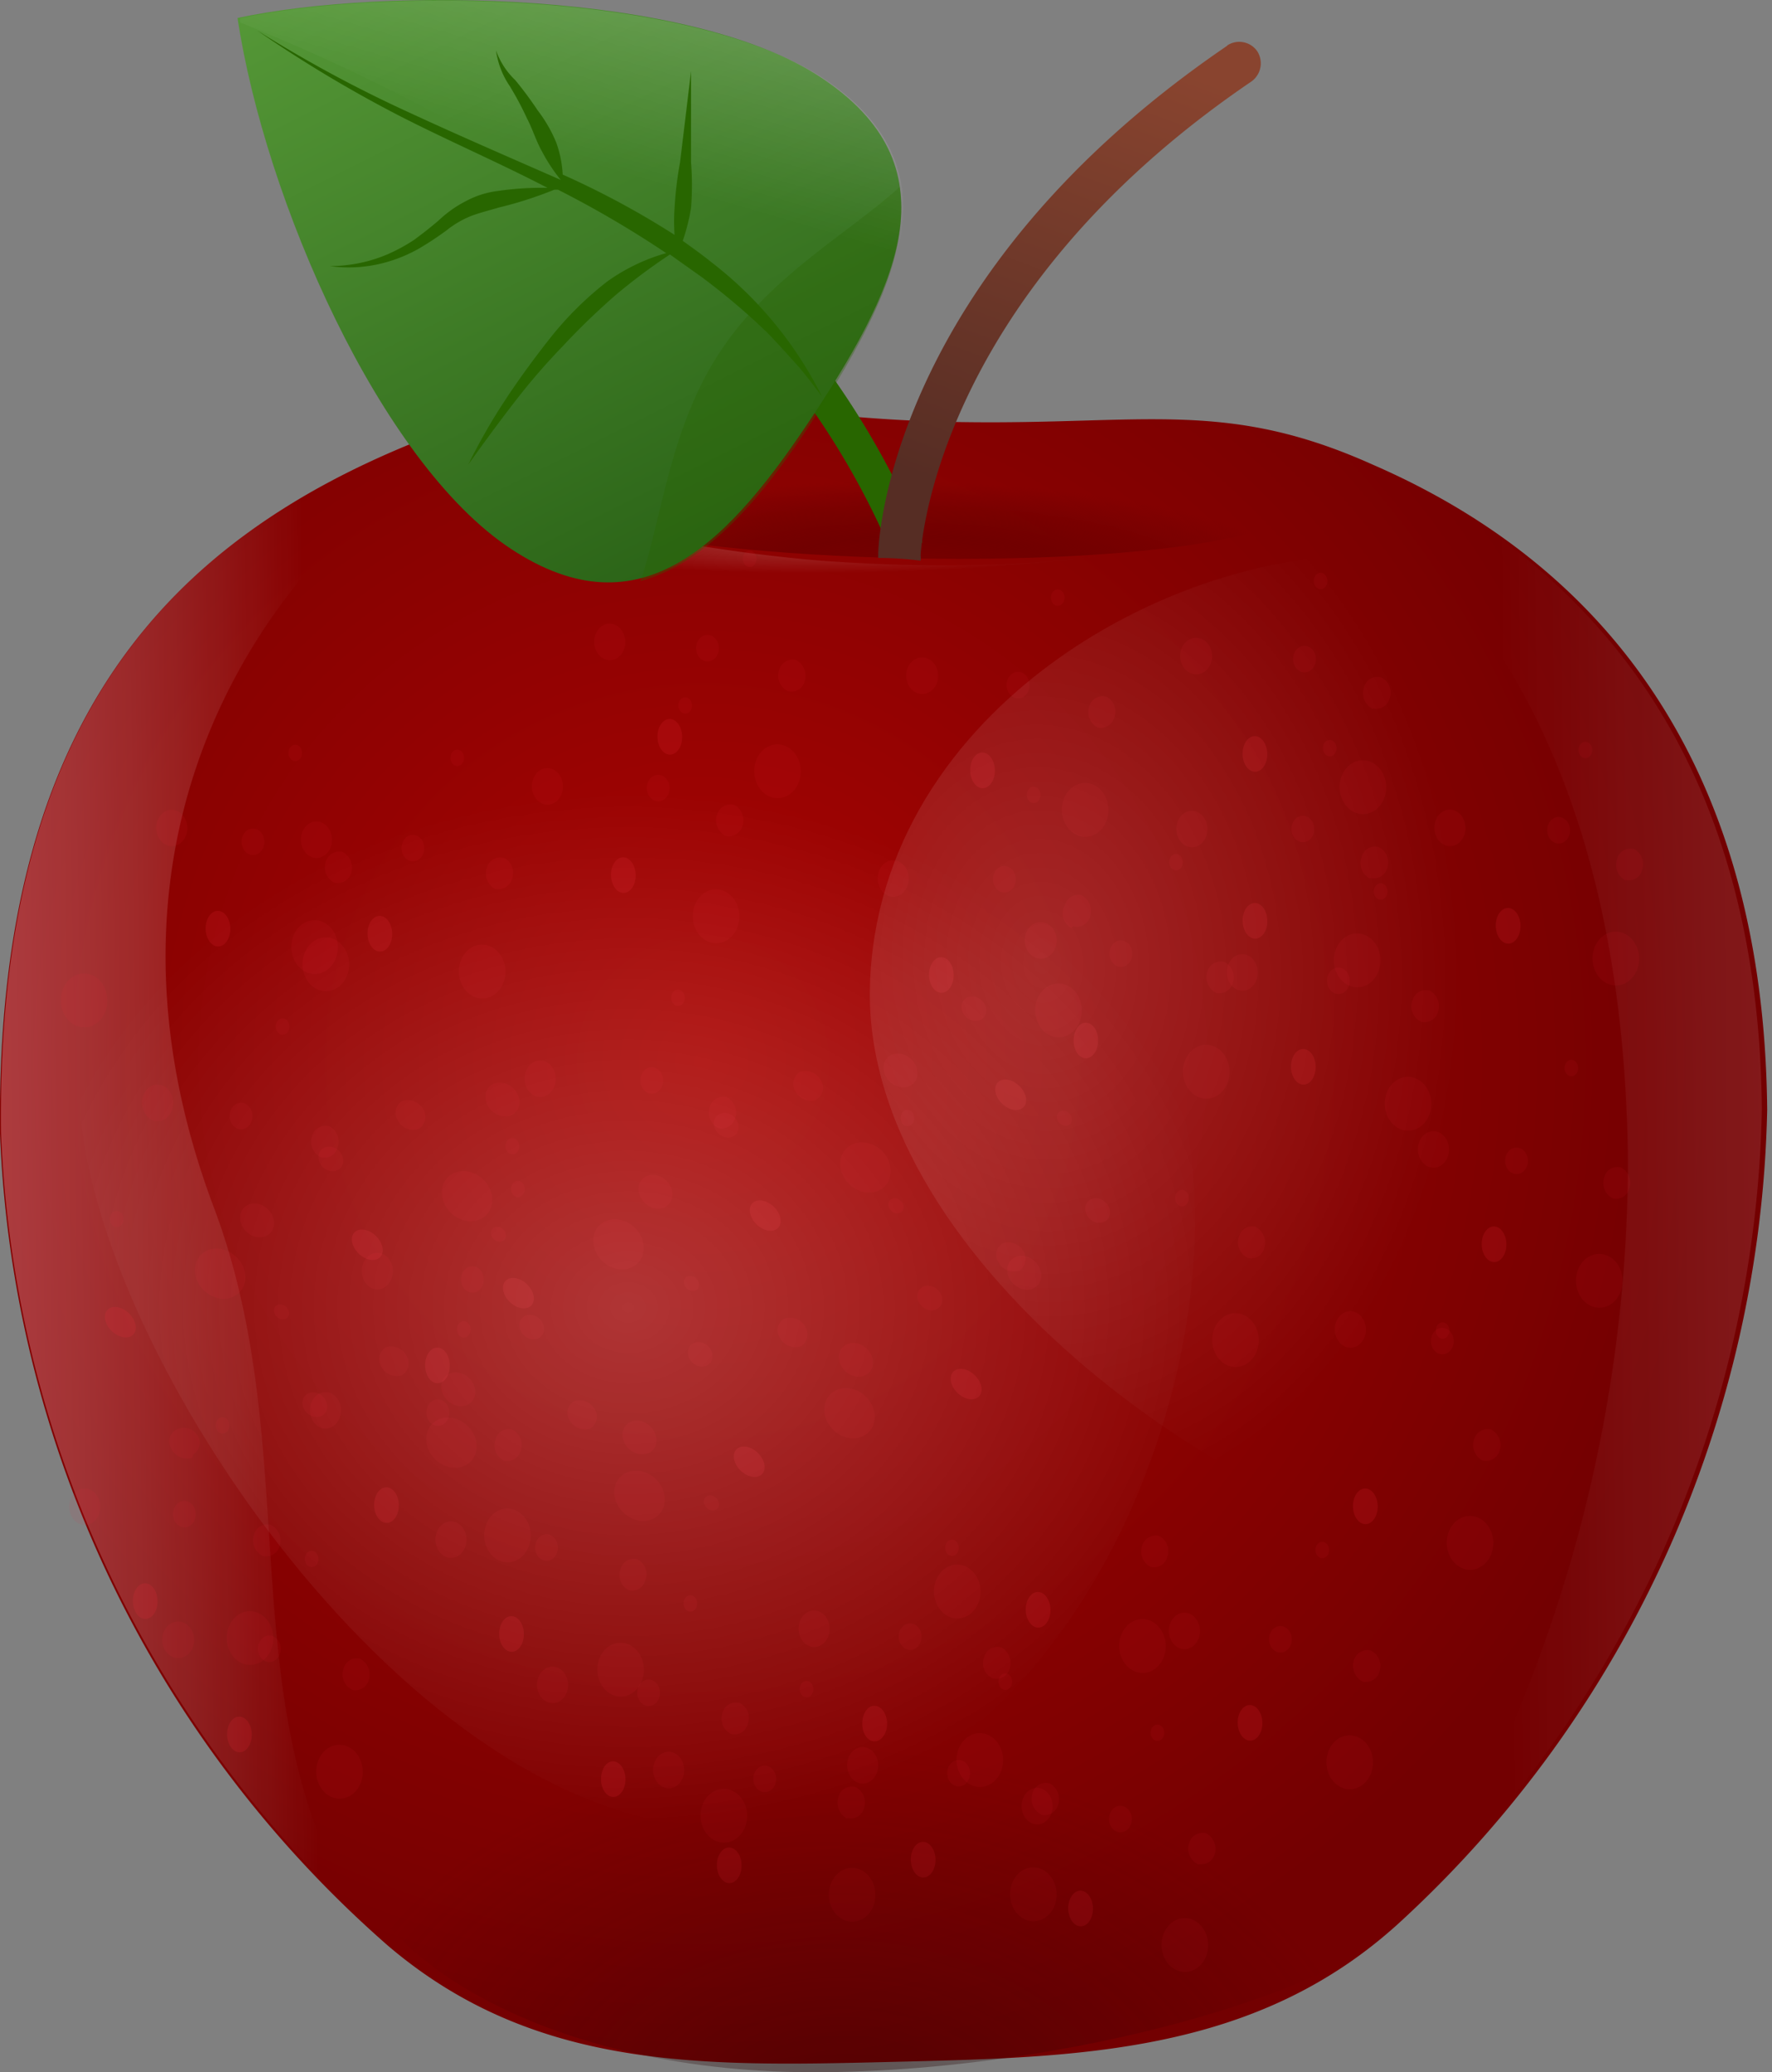 <svg xmlns="http://www.w3.org/2000/svg" xmlns:xlink="http://www.w3.org/1999/xlink" width="427.62" height="500" viewBox="0 0 427.62 500">
  <rect x="0" y="0" width="427.62" height="500" fill="#808080" stroke="none"/>
  <defs>
    <style>
      .cls-1 {
        fill: url(#Безымянный_градиент);
      }

      .cls-2 {
        opacity: 0.9;
      }

      .cls-3 {
        opacity: 0.6;
        fill: url(#Безымянный_градиент_3);
      }

      .cls-11, .cls-12, .cls-14, .cls-15, .cls-16, .cls-17, .cls-18, .cls-3, .cls-4, .cls-5, .cls-6, .cls-8 {
        isolation: isolate;
      }

      .cls-4 {
        opacity: 0.5;
        fill: url(#Безымянный_градиент_3-2);
      }

      .cls-12, .cls-5 {
        opacity: 0.41;
      }

      .cls-5 {
        fill: url(#Безымянный_градиент_4);
      }

      .cls-16, .cls-6 {
        opacity: 0.43;
      }

      .cls-6 {
        fill: url(#Безымянный_градиент_11);
      }

      .cls-7 {
        fill: url(#Безымянный_градиент_6);
      }

      .cls-8 {
        opacity: 0.25;
        fill: url(#Безымянный_градиент_13);
      }

      .cls-11, .cls-9 {
        fill: #286600;
      }

      .cls-10 {
        fill: url(#Безымянный_градиент_8);
      }

      .cls-11 {
        opacity: 0.33;
      }

      .cls-12 {
        fill: url(#Безымянный_градиент_9);
      }

      .cls-13 {
        fill: url(#Безымянный_градиент_10);
      }

      .cls-14, .cls-15 {
        fill: #f72841;
      }

      .cls-14 {
        opacity: 0.07;
      }

      .cls-15, .cls-18 {
        opacity: 0.15;
      }

      .cls-16 {
        fill: url(#Безымянный_градиент_11-2);
      }

      .cls-17 {
        opacity: 0.2;
        fill: url(#Безымянный_градиент_13-2);
      }

      .cls-18 {
        fill: url(#Безымянный_градиент_13-3);
      }
    </style>
    <radialGradient id="Безымянный_градиент" data-name="Безымянный градиент" cx="318.06" cy="95" r="258.73" gradientTransform="matrix(0.99, -0.02, -0.02, -0.99, -143.35, 356.57)" gradientUnits="userSpaceOnUse">
      <stop offset="0" stop-color="#aa0402"/>
      <stop offset="0.95" stop-color="#730001"/>
    </radialGradient>
    <linearGradient id="Безымянный_градиент_3" data-name="Безымянный градиент 3" x1="95.8" y1="-1538.43" x2="217.23" y2="-1538.76" gradientTransform="translate(-127.03 1821.43) rotate(-0.57)" gradientUnits="userSpaceOnUse">
      <stop offset="0" stop-color="#ff7e8d"/>
      <stop offset="1" stop-color="#fff" stop-opacity="0"/>
    </linearGradient>
    <linearGradient id="Безымянный_градиент_3-2" x1="754.51" y1="-1537.88" x2="505.37" y2="-1537.88" xlink:href="#Безымянный_градиент_3"/>
    <radialGradient id="Безымянный_градиент_4" data-name="Безымянный градиент 4" cx="675.28" cy="-1845.74" r="110.63" gradientTransform="matrix(1.31, 0.01, 0.01, -0.46, -705.75, -809.64)" xlink:href="#Безымянный_градиент_3"/>
    <radialGradient id="Безымянный_градиент_11" data-name="Безымянный градиент 11" cx="304.26" cy="-1821.24" r="97.19" gradientTransform="matrix(0.99, -0.01, 0.01, 0.99, -120.5, 1796.9)" gradientUnits="userSpaceOnUse">
      <stop offset="0" stop-color="#210403"/>
      <stop offset="1" stop-color="#2e0103" stop-opacity="0"/>
    </radialGradient>
    <radialGradient id="Безымянный_градиент_6" data-name="Безымянный градиент 6" cx="199.61" cy="149.9" r="86.61" gradientTransform="matrix(0, 1.06, 0.25, 0, 165.26, -88.62)" gradientUnits="userSpaceOnUse">
      <stop offset="0" stop-color="#790000"/>
      <stop offset="0.22" stop-color="#730000" stop-opacity="0.97"/>
      <stop offset="0.39" stop-color="#6e0000" stop-opacity="0.89"/>
      <stop offset="0.56" stop-color="#6e0000" stop-opacity="0.74"/>
      <stop offset="0.72" stop-color="#6e0000" stop-opacity="0.54"/>
      <stop offset="0.87" stop-color="#6f0000" stop-opacity="0.27"/>
      <stop offset="1" stop-color="#6f0000" stop-opacity="0"/>
    </radialGradient>
    <radialGradient id="Безымянный_градиент_13" data-name="Безымянный градиент 13" cx="510.97" cy="3114.86" r="72.62" gradientTransform="matrix(1.07, -0.02, 0, -0.12, -338.56, 513.48)" gradientUnits="userSpaceOnUse">
      <stop offset="0" stop-color="#fff"/>
      <stop offset="1" stop-color="#fff" stop-opacity="0"/>
    </radialGradient>
    <linearGradient id="Безымянный_градиент_8" data-name="Безымянный градиент 8" x1="-3822.45" y1="-1242.57" x2="-3930" y2="-1123.12" gradientTransform="matrix(-0.87, 1.31, -0.84, -0.55, -4227.37, 4488.59)" gradientUnits="userSpaceOnUse">
      <stop offset="0" stop-color="#286015"/>
      <stop offset="1" stop-color="#569938"/>
    </linearGradient>
    <linearGradient id="Безымянный_градиент_9" data-name="Безымянный градиент 9" x1="-3887.76" y1="-1167.56" x2="-3959.93" y2="-1153.45" gradientTransform="matrix(-0.87, 1.31, -0.84, -0.55, -4227.37, 4488.59)" gradientUnits="userSpaceOnUse">
      <stop offset="0" stop-color="#fff" stop-opacity="0"/>
      <stop offset="1" stop-color="#fff"/>
    </linearGradient>
    <linearGradient id="Безымянный_градиент_10" data-name="Безымянный градиент 10" x1="435.42" y1="331.84" x2="393.77" y2="226.17" gradientTransform="matrix(1, -0.02, -0.02, -1, -150.4, 355.08)" gradientUnits="userSpaceOnUse">
      <stop offset="0" stop-color="#89442f"/>
      <stop offset="1" stop-color="#562d24"/>
    </linearGradient>
    <radialGradient id="Безымянный_градиент_11-2" cx="254.97" cy="-1036.02" r="97.3" gradientTransform="matrix(-0.08, 0.99, -1.35, -0.11, -1172.62, 152.3)" xlink:href="#Безымянный_градиент_11"/>
    <radialGradient id="Безымянный_градиент_13-2" cx="597.55" cy="-120.26" r="119.01" gradientTransform="matrix(1.22, -0.11, -0.13, -1.04, -593.07, 256.16)" xlink:href="#Безымянный_градиент_13"/>
    <radialGradient id="Безымянный_градиент_13-3" cx="2600.29" cy="-2769.29" r="97.3" gradientTransform="matrix(0.04, -1.35, 1.04, 0.09, 3027.55, 3992.17)" xlink:href="#Безымянный_градиент_13"/>
  </defs>
  <title>A-AppleРесурс 3</title>
  <g id="Слой_2" data-name="Слой 2">
    <g id="Слой_1-2" data-name="Слой 1">
      <g id="Слой_2-2" data-name="Слой 2-2">
        <g id="Слой_1-2-2" data-name="Слой 1-2-2">
          <g>
            <path class="cls-1" d="M426.46,267.8A273.74,273.74,0,0,1,338.3,463.39c-34.93,32.39-78.12,33.05-123.52,34.16s-85.95,2-121.21-28.1A274.49,274.49,0,0,1,0,273.53c-1.1-100,41.32-143.25,100.94-167.16,51.45-20.93,69.53-5.4,131.12-4.52,44.08.66,63.8-5.62,99.17,10.25C387.78,136.67,425.69,185.38,426.46,267.8Z"/>
            <g class="cls-2">
              <path class="cls-3" d="M51.7,291.6c-35.48-93.88,16.09-163,66.11-189.2,3.64-1.87,7.06-3.52,10.25-4.84A154.24,154.24,0,0,0,101.18,106C41.56,130.39-.86,173,.24,273.2A274.4,274.4,0,0,0,86.85,462.62C54.9,412.15,73.85,350.66,51.7,291.6Z"/>
              <path class="cls-4" d="M330.15,111.77a117.29,117.29,0,0,0-35.37-10,94.53,94.53,0,0,1,16.86,7.83c47.71,27.32,80.22,81,81.21,170.24a348.18,348.18,0,0,1-48,176.3,274.08,274.08,0,0,0,80.32-188.53C424.36,185.38,386.35,136.67,330.15,111.77Z"/>
            </g>
            <path class="cls-5" d="M215.66,103.18c80.33,0,145.23,23.14,145.12,51.34s-65.34,51.13-145.56,51S69.66,182.4,69.66,154.19,135.78,103.07,215.66,103.18Z"/>
            <path class="cls-6" d="M205,102.51C160.9,99.1,141.39,90,97,108.13a209.72,209.72,0,0,0-30.3,15.1C93.79,148.35,128,170.28,154.18,173c37.68,3.85,46.17-25.9,50-63.14C204.53,107.36,204.75,104.94,205,102.51Z"/>
            <ellipse class="cls-7" cx="219.9" cy="120.75" rx="13.99" ry="91.24" transform="translate(94.76 338.18) rotate(-88.85)"/>
            <path class="cls-8" d="M148,127.75a3,3,0,0,0-3.64,1.87,2.65,2.65,0,0,0,1.54,3.2c22.7,10.24,51.9,24.9,82.43,24.35S285,141.3,307.23,130.28a3.63,3.63,0,0,0,1.87-4.74h0a3.71,3.71,0,0,0-1.32-1.32h0a4.29,4.29,0,0,0-4.3,0c-19.39,9.92-59.94,14.55-106.33,11A389.93,389.93,0,0,1,148,127.75Z"/>
            <path class="cls-9" d="M118.14,23.29A200.27,200.27,0,0,1,222.49,130.17a2,2,0,0,1,0,.77,56.21,56.21,0,0,1-7.49,3.2V133a189.6,189.6,0,0,0-98.07-99.17,6.84,6.84,0,0,1-3.41-7.28,3.41,3.41,0,0,1,3.41-3.41h1.55Z"/>
            <path class="cls-10" d="M123.21,132.38c31.63,20.93,52.89-1.44,73.61-33.06s33.06-59.5,1.43-80.55S92.8-3.27,57.32,4.34C63.93,48.19,91.7,111.55,123.21,132.38Z"/>
            <path class="cls-11" d="M174,84.55c12-18.18,31.85-29,43.09-39.44,2.53,16.3-7.17,34.82-20.17,55.09s-26.56,35.7-42.31,40C159.69,125.1,161.78,102.62,174,84.55Z"/>
            <path class="cls-12" d="M146.13,51.94A481.29,481.29,0,0,0,58,5.44a1.53,1.53,0,0,1,0-1C93.24-3.16,167.29-1.95,198.8,19c29.54,19.61,20.61,45.62,2.32,74.6A510.28,510.28,0,0,0,146.13,51.94Z"/>
            <path class="cls-9" d="M122.11,96.23c3.42-5.18,7.16-10.24,11-15.09a80.43,80.43,0,0,1,13.44-13.22,45.71,45.71,0,0,1,14.22-6.84,249,249,0,0,0-26.12-15.31h-.88a93.23,93.23,0,0,1-13.33,4.29c-2.21.67-4.52,1.22-6.61,2a23.25,23.25,0,0,0-6.06,3.52c-2.1,1.55-4.3,3-6.5,4.3A34.73,34.73,0,0,1,94.12,63a33.13,33.13,0,0,1-14.54,1.21h0a35.59,35.59,0,0,0,14-2.87,42.31,42.31,0,0,0,6.28-3.41c2.1-1.54,4.08-3.09,6-4.74a28.51,28.51,0,0,1,6.73-4.74A21.84,21.84,0,0,1,120,46.1a73.3,73.3,0,0,1,12.12-.77c-11-5.73-23.14-11-34.71-16.86A311.21,311.21,0,0,1,62,7.31h0A313.44,313.44,0,0,0,98.42,27c12.12,5.62,24.57,11,36.91,16.42a40.76,40.76,0,0,1-4.51-6.83c-1.44-2.53-2.32-5.51-3.64-8A75.43,75.43,0,0,0,123,20.75a20.08,20.08,0,0,1-3.3-8.59h0a18.16,18.16,0,0,0,4.63,7.16,88.69,88.69,0,0,1,5.39,7.27,34,34,0,0,1,4.52,7.83,27.1,27.1,0,0,1,1.55,7.71h0a205.12,205.12,0,0,1,27,14.55,44.21,44.21,0,0,1,0-6.51,86.81,86.81,0,0,1,1.32-11l1.33-11,1.32-11h0v22a69.78,69.78,0,0,1,0,11,47,47,0,0,1-2,7.94c2.42,1.76,4.62,3.3,6.94,5.18a93.65,93.65,0,0,1,26.66,32.39h0c-2.09-2.75-4.18-5.62-6.5-8.15s-4.52-5.07-6.94-7.49a161.89,161.89,0,0,0-15.65-13.23l-7.6-5.4a141.57,141.57,0,0,0-13,9.7,170.22,170.22,0,0,0-12.89,12.45A158.2,158.2,0,0,0,124,97.23c-3.74,4.84-7.38,9.8-11,14.87h0A144,144,0,0,1,122.11,96.23Z"/>
            <path class="cls-13" d="M296.21,11c-81.87,55.75-84.29,120.1-84.29,122.86v.77a82.65,82.65,0,0,1,10.24.66,4.09,4.09,0,0,0,0-1.21s2.32-61.71,79.78-114.38a5.39,5.39,0,0,0,1.43-7.38A5.29,5.29,0,0,0,296.1,11Z"/>
            <path class="cls-14" d="M175.11,201.69a4.19,4.19,0,0,1-2.09-5.07,3.42,3.42,0,0,1,4.08-2.43h0a4.19,4.19,0,0,1,2.09,5.07,3.42,3.42,0,0,1-4.08,2.43Z"/>
            <ellipse class="cls-14" cx="132.1" cy="189.76" rx="3.75" ry="4.41" transform="translate(-3.29 2.33) rotate(-1)"/>
            <path class="cls-15" d="M150.34,206.86c1.64,0,3,1.87,3.06,4.24s-1.24,4.33-2.89,4.36-3-1.86-3.06-4.24S148.7,206.9,150.34,206.86Z"/>
            <ellipse class="cls-14" cx="165.36" cy="170.23" rx="1.65" ry="1.98" transform="translate(-2.95 2.91) rotate(-1)"/>
            <ellipse class="cls-14" cx="172.8" cy="221.11" rx="5.62" ry="6.5" transform="translate(-4.4 3.51) rotate(-1.15)"/>
            <ellipse class="cls-14" cx="158.82" cy="190.17" rx="2.76" ry="3.2" transform="translate(-3.77 3.21) rotate(-1.15)"/>
            <path class="cls-14" d="M80.68,213A4.19,4.19,0,0,1,78.59,208a3.41,3.41,0,0,1,4.07-2.43h0a4.3,4.3,0,0,1,2.1,5.07A3.43,3.43,0,0,1,80.68,213Z"/>
            <ellipse class="cls-14" cx="41.44" cy="199.79" rx="3.75" ry="4.41" transform="translate(-3.99 0.87) rotate(-1.15)"/>
            <ellipse class="cls-15" cx="52.6" cy="224.09" rx="2.98" ry="4.3" transform="translate(-3.9 0.95) rotate(-1)"/>
            <ellipse class="cls-14" cx="71.25" cy="181.68" rx="1.65" ry="1.98" transform="translate(-3.16 1.27) rotate(-1)"/>
            <ellipse class="cls-14" cx="78.62" cy="232.7" rx="5.62" ry="6.5" transform="translate(-4.65 1.62) rotate(-1.15)"/>
            <ellipse class="cls-14" cx="61.05" cy="203.12" rx="2.75" ry="3.2" transform="translate(-3.54 1.1) rotate(-1)"/>
            <path class="cls-14" d="M190.1,166.76a4.19,4.19,0,0,1-2.09-5.07,3.41,3.41,0,0,1,4.07-2.43h0a4.31,4.31,0,0,1,2.1,5.18,3.31,3.31,0,0,1-4.06,2.32Z"/>
            <ellipse class="cls-14" cx="147.14" cy="154.9" rx="3.75" ry="4.41" transform="translate(-2.68 2.59) rotate(-1)"/>
            <ellipse class="cls-15" cx="161.64" cy="177.79" rx="2.98" ry="4.3" transform="translate(-3.08 2.85) rotate(-1)"/>
            <ellipse class="cls-14" cx="180.88" cy="134.8" rx="1.65" ry="1.98" transform="matrix(1, -0.02, 0.02, 1, -2.67, 3.66)"/>
            <ellipse class="cls-14" cx="187.63" cy="186.11" rx="5.62" ry="6.5" transform="translate(-3.7 3.8) rotate(-1.15)"/>
            <ellipse class="cls-14" cx="170.31" cy="156.81" rx="2.75" ry="3.2" transform="matrix(1, -0.02, 0.02, 1, -2.71, 3)"/>
            <path class="cls-14" d="M331.25,171.05a4.29,4.29,0,0,1-2.09-5.18,3.3,3.3,0,0,1,4-2.44l.1,0h0a4.08,4.08,0,0,1,2.09,5.07,3.3,3.3,0,0,1-4,2.42h0Z"/>
            <ellipse class="cls-14" cx="288.65" cy="158.31" rx="3.86" ry="4.41" transform="translate(-3.12 5.83) rotate(-1.15)"/>
            <ellipse class="cls-15" cx="302.84" cy="181.93" rx="2.98" ry="4.3" transform="translate(-3.13 5.31) rotate(-1)"/>
            <ellipse class="cls-14" cx="318.68" cy="140.19" rx="1.65" ry="1.98" transform="translate(-1.97 4.58) rotate(-0.82)"/>
            <ellipse class="cls-14" cx="328.84" cy="189.89" rx="5.62" ry="6.5" transform="matrix(1, -0.02, 0.02, 1, -3.74, 6.64)"/>
            <ellipse class="cls-14" cx="314.79" cy="159.06" rx="2.76" ry="3.2" transform="translate(-3.12 6.33) rotate(-1.15)"/>
            <path class="cls-14" d="M392.3,212.48a4.28,4.28,0,0,1-2.1-5.06,3.31,3.31,0,0,1,3.91-2.58l.17,0h0a4.18,4.18,0,0,1,2,5.07,3.29,3.29,0,0,1-4,2.42h0Z"/>
            <ellipse class="cls-14" cx="349.33" cy="200.62" rx="3.75" ry="4.41" transform="matrix(1, -0.02, 0.02, 1, -3.45, 6.13)"/>
            <ellipse class="cls-15" cx="363.94" cy="223.39" rx="2.98" ry="4.3" transform="translate(-3.84 6.39) rotate(-1)"/>
            <ellipse class="cls-14" cx="382.59" cy="180.98" rx="1.65" ry="1.98" transform="translate(-3.1 6.7) rotate(-1)"/>
            <ellipse class="cls-14" cx="389.93" cy="231.3" rx="5.62" ry="6.5" transform="translate(-4.56 7.87) rotate(-1.15)"/>
            <ellipse class="cls-14" cx="376.11" cy="200.37" rx="2.76" ry="3.2" transform="translate(-3.93 7.56) rotate(-1.15)"/>
            <path class="cls-14" d="M389.21,289.18a4.19,4.19,0,0,1-2.09-5.07,3.31,3.31,0,0,1,4-2.43h0a4.19,4.19,0,0,1,2.09,5.07,3.31,3.31,0,0,1-4,2.43Z"/>
            <ellipse class="cls-14" cx="345.93" cy="277.36" rx="3.75" ry="4.41" transform="translate(-4.79 6.08) rotate(-1)"/>
            <ellipse class="cls-15" cx="360.55" cy="300.24" rx="2.98" ry="4.3" transform="translate(-5.19 6.34) rotate(-1)"/>
            <ellipse class="cls-14" cx="379.2" cy="257.72" rx="1.65" ry="1.98" transform="translate(-4.44 6.66) rotate(-1)"/>
            <ellipse class="cls-14" cx="385.93" cy="309.06" rx="5.62" ry="6.5" transform="translate(-5.33 6.78) rotate(-1)"/>
            <ellipse class="cls-14" cx="365.97" cy="280.1" rx="2.75" ry="3.2" transform="translate(-3.97 5.27) rotate(-0.82)"/>
            <path class="cls-14" d="M357.81,352.43a4.21,4.21,0,0,1-2.1-5.07,3.42,3.42,0,0,1,4.08-2.43h0a4.2,4.2,0,0,1,2.1,5.07,3.42,3.42,0,0,1-4.08,2.43Z"/>
            <ellipse class="cls-14" cx="325" cy="321.58" rx="3.75" ry="4.41" transform="matrix(1, -0.02, 0.02, 1, -5.56, 5.72)"/>
            <ellipse class="cls-15" cx="329.48" cy="363.47" rx="2.98" ry="4.3" transform="translate(-6.29 5.81) rotate(-1)"/>
            <ellipse class="cls-14" cx="348.13" cy="321.06" rx="1.65" ry="1.98" transform="translate(-5.55 6.12) rotate(-1)"/>
            <ellipse class="cls-14" cx="354.75" cy="372.29" rx="5.62" ry="6.5" transform="translate(-6.44 6.25) rotate(-1)"/>
            <ellipse class="cls-14" cx="348.06" cy="323.6" rx="2.75" ry="3.2" transform="translate(-5.59 6.12) rotate(-1)"/>
            <path class="cls-14" d="M328.83,405.76a4.3,4.3,0,0,1-2.1-5.18,3.41,3.41,0,0,1,4.08-2.31h0a4.18,4.18,0,0,1,2.1,5.06,3.42,3.42,0,0,1-4.08,2.43Z"/>
            <ellipse class="cls-14" cx="285.82" cy="393.54" rx="3.75" ry="4.41" transform="translate(-6.82 5.05) rotate(-1)"/>
            <ellipse class="cls-15" cx="300.55" cy="416.42" rx="2.98" ry="4.3" transform="matrix(1, -0.02, 0.02, 1, -7.22, 5.31)"/>
            <ellipse class="cls-14" cx="319.09" cy="374.01" rx="1.65" ry="1.98" transform="translate(-6.48 5.63) rotate(-1)"/>
            <ellipse class="cls-14" cx="325.71" cy="425.24" rx="5.62" ry="6.5" transform="translate(-7.37 5.75) rotate(-1)"/>
            <ellipse class="cls-14" cx="308.99" cy="395.56" rx="2.75" ry="3.2" transform="translate(-6.86 5.45) rotate(-1)"/>
            <path class="cls-14" d="M289.05,449.83a4.18,4.18,0,0,1-2.09-5.06,3.41,3.41,0,0,1,4.07-2.43h0a4.3,4.3,0,0,1,2.1,5.07,3.3,3.3,0,0,1-3.09,2.42h-1Z"/>
            <ellipse class="cls-14" cx="250.24" cy="435.84" rx="3.75" ry="4.41" transform="translate(-8.66 5.09) rotate(-1.15)"/>
            <ellipse class="cls-15" cx="260.77" cy="460.52" rx="2.98" ry="4.3" transform="translate(-8 4.62) rotate(-1)"/>
            <ellipse class="cls-14" cx="279.31" cy="418.11" rx="1.65" ry="1.98" transform="translate(-7.25 4.94) rotate(-1)"/>
            <ellipse class="cls-14" cx="285.93" cy="469.34" rx="5.62" ry="6.5" transform="translate(-8.15 5.06) rotate(-1)"/>
            <ellipse class="cls-14" cx="269.22" cy="439.55" rx="2.75" ry="3.2" transform="matrix(1, -0.02, 0.02, 1, -7.63, 4.77)"/>
            <path class="cls-14" d="M251.25,437.82a4.18,4.18,0,0,1-2.09-5.07,3.3,3.3,0,0,1,4-2.44l.1,0h0a4.3,4.3,0,0,1,2.09,5.18,3.42,3.42,0,0,1-4.08,2.42Z"/>
            <ellipse class="cls-14" cx="208.17" cy="425.97" rx="3.75" ry="4.41" transform="translate(-7.4 3.7) rotate(-1)"/>
            <ellipse class="cls-15" cx="222.78" cy="448.74" rx="2.98" ry="4.3" transform="translate(-7.8 3.96) rotate(-1)"/>
            <ellipse class="cls-14" cx="242.61" cy="405.79" rx="1.65" ry="1.98" transform="translate(-8.1 4.95) rotate(-1.15)"/>
            <ellipse class="cls-14" cx="249.37" cy="457.1" rx="5.62" ry="6.5" transform="translate(-9.12 5.1) rotate(-1.15)"/>
            <ellipse class="cls-14" cx="231.34" cy="427.88" rx="2.75" ry="3.2" transform="translate(-7.43 4.1) rotate(-1)"/>
            <path class="cls-14" d="M197,265.38a4.2,4.2,0,0,1-5.07-2.1,3.43,3.43,0,0,1,1.1-4.63h0a4.19,4.19,0,0,1,5.07,2.1,3.2,3.2,0,0,1-.94,4.42l-.16.1h0Z"/>
            <ellipse class="cls-14" cx="158.18" cy="287.57" rx="3.75" ry="4.41" transform="translate(-158.68 202.03) rotate(-46.08)"/>
            <ellipse class="cls-15" cx="184.66" cy="293.32" rx="2.98" ry="4.3" transform="translate(-154.71 222.87) rotate(-46.08)"/>
            <ellipse class="cls-14" cx="218.99" cy="269.77" rx="1.65" ry="1.98" transform="translate(-4.67 3.86) rotate(-1)"/>
            <ellipse class="cls-14" cx="208.86" cy="281.72" rx="5.62" ry="6.5" transform="translate(-138.94 236.74) rotate(-46.08)"/>
            <ellipse class="cls-14" cx="175.26" cy="271.52" rx="2.75" ry="3.2" transform="translate(-142.04 210.2) rotate(-46.22)"/>
            <path class="cls-14" d="M301.06,303.5a4.18,4.18,0,0,1-2.09-5.07,3.29,3.29,0,0,1,4-2.42h0a4.3,4.3,0,0,1,2.1,5.18,3.2,3.2,0,0,1-3.84,2.38l-.24-.07h.11Z"/>
            <ellipse class="cls-14" cx="217.31" cy="258.3" rx="3.75" ry="4.41" transform="translate(-119.48 235.66) rotate(-46.08)"/>
            <ellipse class="cls-15" cx="243.9" cy="264.16" rx="2.98" ry="4.3" transform="translate(-115.56 256.61) rotate(-46.08)"/>
            <ellipse class="cls-14" cx="285.21" cy="289.13" rx="1.65" ry="1.98" transform="translate(-5.72 5.76) rotate(-1.15)"/>
            <ellipse class="cls-14" cx="298.15" cy="323.37" rx="5.62" ry="6.5" transform="translate(-5.6 5.25) rotate(-1)"/>
            <ellipse class="cls-14" cx="235.02" cy="243.39" rx="2.75" ry="3.2" transform="translate(-103.32 243.85) rotate(-46.08)"/>
            <path class="cls-14" d="M277.7,378.1a4.18,4.18,0,0,1-2.09-5.07,3.41,3.41,0,0,1,4.07-2.42h0a4.07,4.07,0,0,1,2,5.07,3.31,3.31,0,0,1-4,2.42Z"/>
            <ellipse class="cls-14" cx="247.18" cy="307.12" rx="3.75" ry="4.41" transform="translate(-145.5 272.13) rotate(-46.08)"/>
            <ellipse class="cls-15" cx="250.52" cy="388.44" rx="2.98" ry="4.3" transform="translate(-7.75 5.11) rotate(-1.15)"/>
            <ellipse class="cls-14" cx="256.86" cy="269.82" rx="1.65" ry="1.98" transform="translate(-115.67 267.68) rotate(-46.08)"/>
            <ellipse class="cls-14" cx="275.71" cy="397.19" rx="5.62" ry="6.5" transform="translate(-7.92 5.61) rotate(-1.15)"/>
            <ellipse class="cls-14" cx="264.89" cy="292.1" rx="2.75" ry="3.2" transform="translate(-129.26 280.29) rotate(-46.08)"/>
            <path class="cls-14" d="M246,306.59a4.08,4.08,0,0,1-5.07-2.1,3.2,3.2,0,0,1,.94-4.42L242,300h0a4.19,4.19,0,0,1,5.07,2.09,3.54,3.54,0,0,1-1.21,4.63h0Z"/>
            <ellipse class="cls-14" cx="206.55" cy="328.12" rx="3.75" ry="4.41" transform="translate(-173.07 249.3) rotate(-46.08)"/>
            <ellipse class="cls-15" cx="233.15" cy="333.98" rx="2.98" ry="4.3" transform="translate(-169.15 270.25) rotate(-46.08)"/>
            <ellipse class="cls-14" cx="216.24" cy="290.97" rx="1.65" ry="1.98" transform="translate(-143.35 244.9) rotate(-46.08)"/>
            <ellipse class="cls-14" cx="231.01" cy="384.03" rx="5.62" ry="6.5" transform="translate(-6.67 4.09) rotate(-1)"/>
            <ellipse class="cls-14" cx="224.37" cy="313.21" rx="2.75" ry="3.2" transform="translate(-156.87 257.57) rotate(-46.08)"/>
            <path class="cls-14" d="M239.57,405a4,4,0,0,1-2.09-5.07,3.3,3.3,0,0,1,4-2.45l.1,0h0a4.31,4.31,0,0,1,2.09,5.07,3.3,3.3,0,0,1-4,2.45l-.1,0Z"/>
            <ellipse class="cls-14" cx="196.46" cy="393.01" rx="3.75" ry="4.41" transform="translate(-6.83 3.49) rotate(-1)"/>
            <path class="cls-15" d="M211,411.6c1.65,0,3,1.87,3.08,4.19s-1.32,4.4-3,4.4-3-1.87-3-4.29S209.38,411.6,211,411.6Z"/>
            <ellipse class="cls-14" cx="229.73" cy="373.48" rx="1.65" ry="1.98" transform="translate(-6.48 4.07) rotate(-1)"/>
            <ellipse class="cls-14" cx="236.46" cy="424.7" rx="5.62" ry="6.5" transform="translate(-7.38 4.19) rotate(-1)"/>
            <ellipse class="cls-14" cx="219.63" cy="394.92" rx="2.75" ry="3.2" transform="translate(-6.86 3.89) rotate(-1)"/>
            <path class="cls-14" d="M204.42,438.82a4.31,4.31,0,0,1-2.09-5.18,3.3,3.3,0,0,1,4-2.45l.1,0h0a4.19,4.19,0,0,1,2.09,5.07,3.3,3.3,0,0,1-4,2.42h0Z"/>
            <ellipse class="cls-14" cx="161.36" cy="427.11" rx="3.75" ry="4.41" transform="translate(-7.43 2.88) rotate(-1)"/>
            <ellipse class="cls-15" cx="175.98" cy="450.1" rx="2.98" ry="4.3" transform="translate(-7.83 3.14) rotate(-1)"/>
            <ellipse class="cls-14" cx="194.63" cy="407.58" rx="1.65" ry="1.98" transform="translate(-7.08 3.46) rotate(-1)"/>
            <ellipse class="cls-14" cx="205.6" cy="457.23" rx="5.62" ry="6.5" transform="translate(-9.1 4.2) rotate(-1.15)"/>
            <ellipse class="cls-14" cx="184.54" cy="429.24" rx="2.75" ry="3.2" transform="translate(-7.46 3.29) rotate(-1)"/>
            <path class="cls-14" d="M176.44,418.43a4.18,4.18,0,0,1-2.1-5.07,3.32,3.32,0,0,1,4-2.45l.1,0h0a4,4,0,0,1,2,5.07,3.29,3.29,0,0,1-4,2.44l-.09,0Z"/>
            <ellipse class="cls-14" cx="133.35" cy="406.56" rx="3.75" ry="4.41" transform="translate(-7.08 2.39) rotate(-1)"/>
            <path class="cls-15" d="M147.89,425c1.64,0,3,1.87,3.05,4.25s-1.26,4.32-2.9,4.35-3-1.88-3-4.25S146.24,425.06,147.89,425Z"/>
            <ellipse class="cls-14" cx="166.61" cy="386.92" rx="1.65" ry="1.98" transform="translate(-6.73 2.97) rotate(-1)"/>
            <ellipse class="cls-14" cx="174.65" cy="438.15" rx="5.62" ry="6.5" transform="translate(-8.73 3.58) rotate(-1.15)"/>
            <ellipse class="cls-14" cx="156.52" cy="408.47" rx="2.75" ry="3.2" transform="translate(-7.1 2.79) rotate(-1)"/>
            <path class="cls-14" d="M151.75,383.72a4.08,4.08,0,0,1-2-5.07,3.3,3.3,0,0,1,4-2.42h0a4,4,0,0,1,2,5.07,3.31,3.31,0,0,1-4,2.42Z"/>
            <ellipse class="cls-14" cx="108.83" cy="371.51" rx="3.75" ry="4.41" transform="translate(-6.47 1.96) rotate(-1)"/>
            <ellipse class="cls-15" cx="123.44" cy="394.28" rx="2.98" ry="4.3" transform="translate(-6.86 2.21) rotate(-1)"/>
            <ellipse class="cls-14" cx="171.69" cy="362.66" rx="1.65" ry="1.98" transform="translate(-208.63 234.77) rotate(-46.08)"/>
            <ellipse class="cls-14" cx="148.72" cy="403.21" rx="5.62" ry="6.5" transform="matrix(1, -0.02, 0.02, 1, -7.02, 2.66)"/>
            <ellipse class="cls-14" cx="131.89" cy="373.42" rx="2.75" ry="3.2" transform="translate(-6.5 2.36) rotate(-1)"/>
            <path class="cls-14" d="M121.67,352.43a4,4,0,0,1-2.09-5.07,3.3,3.3,0,0,1,4-2.43h0a4.19,4.19,0,0,1,2.1,5.07,3.42,3.42,0,0,1-4.18,2.43h.21Z"/>
            <ellipse class="cls-14" cx="78.54" cy="340.31" rx="3.75" ry="4.41" transform="translate(-5.93 1.42) rotate(-1)"/>
            <ellipse class="cls-15" cx="93.26" cy="363.19" rx="2.98" ry="4.3" transform="translate(-6.32 1.68) rotate(-1)"/>
            <ellipse class="cls-14" cx="111.91" cy="320.78" rx="1.65" ry="1.98" transform="translate(-5.58 2) rotate(-1)"/>
            <ellipse class="cls-14" cx="122.43" cy="370.51" rx="5.62" ry="6.5" transform="translate(-7.38 2.52) rotate(-1.15)"/>
            <ellipse class="cls-14" cx="105.64" cy="340.88" rx="2.76" ry="3.2" transform="translate(-6.8 2.18) rotate(-1.15)"/>
            <path class="cls-14" d="M142.5,344.71a4.18,4.18,0,0,1-5.07-2.09,3.2,3.2,0,0,1,.94-4.42l.16-.1h0a4.19,4.19,0,0,1,5.07,2.09,3.31,3.31,0,0,1-1.21,4.52h.11Z"/>
            <ellipse class="cls-14" cx="91.06" cy="306.71" rx="3.75" ry="4.41" transform="translate(-5.34 1.64) rotate(-1)"/>
            <ellipse class="cls-15" cx="105.56" cy="329.48" rx="2.98" ry="4.3" transform="translate(-5.73 1.89) rotate(-1)"/>
            <ellipse class="cls-14" cx="124.22" cy="287.18" rx="1.65" ry="1.98" transform="matrix(1, -0.02, 0.02, 1, -4.99, 2.21)"/>
            <ellipse class="cls-14" cx="154.34" cy="360.94" rx="5.62" ry="6.5" transform="translate(-212.71 221.75) rotate(-46.08)"/>
            <ellipse class="cls-14" cx="114.01" cy="308.73" rx="2.75" ry="3.2" transform="translate(-5.37 2.04) rotate(-1)"/>
            <path class="cls-14" d="M264.92,175.57a4.19,4.19,0,0,1-2.1-5.07,3.42,3.42,0,0,1,4.08-2.42h0a4,4,0,0,1,2,5.07A3.42,3.42,0,0,1,264.92,175.57Z"/>
            <ellipse class="cls-14" cx="222.54" cy="163.05" rx="3.86" ry="4.41" transform="translate(-3.23 4.5) rotate(-1.15)"/>
            <ellipse class="cls-15" cx="237.1" cy="185.89" rx="2.98" ry="4.3" transform="translate(-3.68 4.8) rotate(-1.15)"/>
            <ellipse class="cls-14" cx="255.25" cy="144.2" rx="1.65" ry="1.98" transform="translate(-2.48 4.48) rotate(-1)"/>
            <ellipse class="cls-14" cx="261.87" cy="195.43" rx="5.62" ry="6.5" transform="translate(-3.37 4.6) rotate(-1)"/>
            <ellipse class="cls-14" cx="245.67" cy="165.33" rx="2.76" ry="3.2" transform="translate(-3.26 4.95) rotate(-1.15)"/>
            <path class="cls-14" d="M119.58,214.58a4.3,4.3,0,0,1-2.1-5.18,3.43,3.43,0,0,1,4.08-2.43h0a4,4,0,0,1,2,5.07,3.41,3.41,0,0,1-4.07,2.43h0Z"/>
            <ellipse class="cls-14" cx="76.36" cy="202.63" rx="3.75" ry="4.41" transform="translate(-3.52 1.36) rotate(-1)"/>
            <ellipse class="cls-15" cx="91.08" cy="225.51" rx="2.98" ry="4.3" transform="matrix(1, -0.02, 0.02, 1, -3.92, 1.62)"/>
            <ellipse class="cls-14" cx="110.34" cy="182.82" rx="1.65" ry="1.98" transform="matrix(1, -0.02, 0.02, 1, -3.65, 2.25)"/>
            <ellipse class="cls-14" cx="116.35" cy="234.43" rx="5.62" ry="6.5" transform="translate(-4.07 2.07) rotate(-1)"/>
            <ellipse class="cls-14" cx="99.64" cy="204.65" rx="2.75" ry="3.2" transform="translate(-3.56 1.77) rotate(-1)"/>
            <path class="cls-14" d="M342.93,246.53a4.07,4.07,0,0,1-2.09-5.07,3.3,3.3,0,0,1,4-2.44l.1,0h0a4.18,4.18,0,0,1,2.09,5.07,3.31,3.31,0,0,1-4,2.45Z"/>
            <ellipse class="cls-14" cx="299.8" cy="234.65" rx="3.75" ry="4.41" transform="translate(-4.05 5.27) rotate(-1)"/>
            <ellipse class="cls-15" cx="314.52" cy="257.42" rx="2.98" ry="4.3" transform="translate(-4.44 5.53) rotate(-1)"/>
            <ellipse class="cls-14" cx="333.17" cy="215.12" rx="1.65" ry="1.98" transform="translate(-3.7 5.85) rotate(-1)"/>
            <ellipse class="cls-14" cx="339.79" cy="266.34" rx="5.62" ry="6.5" transform="translate(-4.6 5.97) rotate(-1)"/>
            <ellipse class="cls-14" cx="322.97" cy="236.67" rx="2.75" ry="3.2" transform="translate(-4.08 5.67) rotate(-1)"/>
            <path class="cls-14" d="M330.59,212a4.19,4.19,0,0,1-2-5.18,3.29,3.29,0,0,1,4-2.44l.1,0h0a4.18,4.18,0,0,1,2.09,5.07,3.42,3.42,0,0,1-4.08,2.42h0Z"/>
            <ellipse class="cls-14" cx="287.63" cy="200.05" rx="3.75" ry="4.41" transform="translate(-3.45 5.05) rotate(-1)"/>
            <ellipse class="cls-15" cx="302.24" cy="222.93" rx="2.98" ry="4.3" transform="matrix(1, -0.02, 0.02, 1, -3.84, 5.31)"/>
            <ellipse class="cls-14" cx="320.89" cy="180.52" rx="1.65" ry="1.98" transform="translate(-3.1 5.63) rotate(-1)"/>
            <ellipse class="cls-14" cx="327.51" cy="231.74" rx="5.62" ry="6.5" transform="translate(-3.99 5.75) rotate(-1)"/>
            <ellipse class="cls-14" cx="314.4" cy="200.06" rx="2.76" ry="3.2" transform="translate(-3.94 6.33) rotate(-1.15)"/>
            <path class="cls-14" d="M258.53,223.94a4,4,0,0,1-1.62-5.37l.07-.14a3.32,3.32,0,0,1,4-2.42h0a4.28,4.28,0,0,1,2.09,5.07,3.3,3.3,0,0,1-4,2.45l-.09,0Z"/>
            <ellipse class="cls-14" cx="215.56" cy="211.99" rx="3.75" ry="4.41" transform="translate(-3.67 3.79) rotate(-1)"/>
            <ellipse class="cls-15" cx="227.16" cy="235.26" rx="2.98" ry="4.3" transform="translate(-3.34 3.28) rotate(-0.82)"/>
            <ellipse class="cls-14" cx="249.44" cy="191.81" rx="1.65" ry="1.98" transform="translate(-3.8 5.04) rotate(-1.15)"/>
            <ellipse class="cls-14" cx="255.45" cy="243.8" rx="5.62" ry="6.5" transform="translate(-4.22 4.5) rotate(-1)"/>
            <ellipse class="cls-14" cx="242.35" cy="212.19" rx="2.76" ry="3.2" transform="translate(-4.19 4.89) rotate(-1.15)"/>
            <path class="cls-14" d="M293.46,239.59a4.3,4.3,0,0,1-2.1-5.18,3.42,3.42,0,0,1,4.08-2.31h0a4.18,4.18,0,0,1,2.09,5.07A3.41,3.41,0,0,1,293.46,239.59Z"/>
            <ellipse class="cls-14" cx="251.14" cy="226.92" rx="3.86" ry="4.41" transform="translate(-4.5 5.09) rotate(-1.15)"/>
            <path class="cls-15" d="M262,246.77c1.64,0,3,1.88,3,4.25s-1.27,4.32-2.92,4.34-3-1.88-3-4.25S260.39,246.79,262,246.77Z"/>
            <ellipse class="cls-14" cx="283.8" cy="208.05" rx="1.65" ry="1.98" transform="translate(-3.59 4.98) rotate(-1)"/>
            <ellipse class="cls-14" cx="291.1" cy="258.62" rx="5.62" ry="6.5" transform="translate(-5.13 5.89) rotate(-1.15)"/>
            <ellipse class="cls-14" cx="270.5" cy="230.12" rx="2.75" ry="3.2" transform="translate(-3.27 3.89) rotate(-0.82)"/>
            <path class="cls-14" d="M173.35,272.21a4.19,4.19,0,0,1-2.09-5.07,3.41,3.41,0,0,1,4.07-2.43h0a4.2,4.2,0,0,1,2.1,5.07,3.42,3.42,0,0,1-4.08,2.43Z"/>
            <ellipse class="cls-14" cx="130.36" cy="260.3" rx="3.75" ry="4.41" transform="translate(-4.52 2.31) rotate(-1)"/>
            <ellipse class="cls-15" cx="125.1" cy="312.04" rx="2.98" ry="4.3" transform="translate(-186.44 185.7) rotate(-46.08)"/>
            <ellipse class="cls-14" cx="163.62" cy="240.77" rx="1.65" ry="1.98" transform="translate(-4.18 2.89) rotate(-1)"/>
            <ellipse class="cls-14" cx="149.26" cy="300.25" rx="5.62" ry="6.5" transform="translate(-170.55 199.5) rotate(-46.08)"/>
            <ellipse class="cls-14" cx="157.26" cy="260.72" rx="2.76" ry="3.2" transform="translate(-5.18 3.2) rotate(-1.15)"/>
            <path class="cls-14" d="M193.18,324.88a4.18,4.18,0,0,1-5.06-2.21,3.19,3.19,0,0,1,1-4.4l.2-.11h0a4.19,4.19,0,0,1,5.07,2.09,3.42,3.42,0,0,1-1.11,4.63Z"/>
            <ellipse class="cls-14" cx="154.32" cy="346.86" rx="3.75" ry="4.41" transform="translate(-202.57 217.42) rotate(-46.08)"/>
            <ellipse class="cls-15" cx="180.8" cy="352.72" rx="2.98" ry="4.3" transform="translate(-198.68 238.29) rotate(-46.08)"/>
            <ellipse class="cls-14" cx="166.87" cy="309.69" rx="1.65" ry="1.98" transform="translate(-172.08 215.54) rotate(-46.16)"/>
            <ellipse class="cls-14" cx="205" cy="341.01" rx="5.62" ry="6.5" transform="translate(-182.83 252.13) rotate(-46.08)"/>
            <ellipse class="cls-14" cx="168.98" cy="326.81" rx="2.75" ry="3.19" transform="translate(-183.89 222.69) rotate(-46.22)"/>
            <ellipse class="cls-14" cx="75.93" cy="228.53" rx="5.62" ry="6.5" transform="translate(-3.98 1.36) rotate(-1)"/>
            <path class="cls-14" d="M101,272.43a4.18,4.18,0,0,1-5.07-2.21,3.28,3.28,0,0,1,1.1-4.51h0a4.29,4.29,0,0,1,5.18,2.09,3.43,3.43,0,0,1-1.21,4.63Z"/>
            <ellipse class="cls-14" cx="62.04" cy="294.49" rx="3.75" ry="4.41" transform="translate(-193.12 134.9) rotate(-46.08)"/>
            <ellipse class="cls-15" cx="88.63" cy="300.35" rx="2.98" ry="4.3" transform="translate(-189.19 155.86) rotate(-46.08)"/>
            <ellipse class="cls-14" cx="122.93" cy="276.85" rx="1.65" ry="1.98" transform="matrix(1, -0.02, 0.02, 1, -4.81, 2.19)"/>
            <ellipse class="cls-14" cx="112.72" cy="288.64" rx="5.62" ry="6.5" transform="translate(-173.38 169.61) rotate(-46.08)"/>
            <ellipse class="cls-14" cx="79.83" cy="279.66" rx="2.75" ry="3.2" transform="translate(-176.98 143.17) rotate(-46.08)"/>
            <ellipse class="cls-14" cx="121.25" cy="265.3" rx="3.75" ry="4.41" transform="translate(-153.95 168.61) rotate(-46.08)"/>
            <ellipse class="cls-14" cx="110.6" cy="335.23" rx="3.75" ry="4.41" transform="translate(-207.59 182.37) rotate(-46.08)"/>
            <ellipse class="cls-14" cx="120.28" cy="297.82" rx="1.65" ry="1.98" transform="translate(-177.67 177.88) rotate(-46.08)"/>
            <ellipse class="cls-14" cx="128.31" cy="320.21" rx="2.75" ry="3.2" transform="translate(-191.34 190.52) rotate(-46.08)"/>
            <path class="cls-14" d="M46.41,351.76a4.19,4.19,0,0,1-5.07-2.2,3.2,3.2,0,0,1,.94-4.42l.16-.1h0a3.87,3.87,0,0,1,5.28,1.4v0h0a3.29,3.29,0,0,1-1.1,4.51h0Z"/>
            <ellipse class="cls-14" cx="28.16" cy="294.15" rx="1.65" ry="1.98" transform="translate(-5.13 0.54) rotate(-1)"/>
            <ellipse class="cls-14" cx="20.29" cy="241.4" rx="5.62" ry="6.5" transform="translate(-4.21 0.39) rotate(-1)"/>
            <path class="cls-14" d="M77.37,279.26a4.31,4.31,0,0,1-2.09-5.07,3.42,3.42,0,0,1,4.18-2.43h0a4.07,4.07,0,0,1,2,5.07,3.19,3.19,0,0,1-3.78,2.46l-.19,0Z"/>
            <ellipse class="cls-14" cx="38.02" cy="266.08" rx="3.75" ry="4.41" transform="matrix(1, -0.02, 0.02, 1, -5.31, 0.81)"/>
            <ellipse class="cls-15" cx="29.04" cy="319.04" rx="2.98" ry="4.3" transform="translate(-220.91 118.66) rotate(-46.08)"/>
            <ellipse class="cls-14" cx="67.56" cy="247.85" rx="1.65" ry="1.98" transform="matrix(1, -0.02, 0.02, 1, -4.32, 1.22)"/>
            <ellipse class="cls-14" cx="53.12" cy="307.33" rx="5.62" ry="6.5" transform="translate(-205.1 132.42) rotate(-46.08)"/>
            <ellipse class="cls-14" cx="57.47" cy="269.4" rx="2.75" ry="3.2" transform="matrix(1, -0.02, 0.02, 1, -4.69, 1.04)"/>
            <path class="cls-14" d="M97.1,331.82A4.18,4.18,0,0,1,92,329.73a3.42,3.42,0,0,1,1.1-4.63h0a4.2,4.2,0,0,1,5.07,2.2A3.31,3.31,0,0,1,97,331.82h.11Z"/>
            <ellipse class="cls-14" cx="67.94" cy="316.56" rx="1.65" ry="1.98" transform="translate(-207.21 145.91) rotate(-46.08)"/>
            <ellipse class="cls-14" cx="108.94" cy="348.12" rx="5.62" ry="6.5" transform="translate(-217.38 185.11) rotate(-46.08)"/>
            <ellipse class="cls-14" cx="75.97" cy="338.95" rx="2.75" ry="3.2" transform="translate(-220.88 158.56) rotate(-46.08)"/>
            <path class="cls-14" d="M85,407.74a4.08,4.08,0,0,1-2.1-5.07,3.31,3.31,0,0,1,4-2.42h0a4.28,4.28,0,0,1,2.09,5.07,3.31,3.31,0,0,1-4,2.45l-.09,0H85Z"/>
            <ellipse class="cls-14" cx="43" cy="395.69" rx="3.86" ry="4.41" transform="translate(-7.93 0.94) rotate(-1.15)"/>
            <ellipse class="cls-15" cx="57.78" cy="418.53" rx="2.98" ry="4.3" transform="translate(-8.39 1.24) rotate(-1.15)"/>
            <ellipse class="cls-14" cx="75.2" cy="376.18" rx="1.65" ry="1.98" transform="translate(-6.55 1.37) rotate(-1)"/>
            <ellipse class="cls-14" cx="81.93" cy="427.51" rx="5.62" ry="6.5" transform="translate(-7.45 1.5) rotate(-1)"/>
            <ellipse class="cls-14" cx="65" cy="397.84" rx="2.75" ry="3.2" transform="translate(-6.93 1.2) rotate(-1)"/>
            <path class="cls-14" d="M63.38,375.46a4.19,4.19,0,0,1-2.09-5.07,3.29,3.29,0,0,1,4-2.45l.09,0h0a4.2,4.2,0,0,1,2.1,5.07,3.32,3.32,0,0,1-4,2.45l-.09,0Z"/>
            <ellipse class="cls-14" cx="20.44" cy="363.58" rx="3.75" ry="4.41" transform="translate(-6.34 0.41) rotate(-1)"/>
            <ellipse class="cls-15" cx="35.05" cy="386.35" rx="2.98" ry="4.3" transform="translate(-6.74 0.67) rotate(-1)"/>
            <ellipse class="cls-14" cx="53.7" cy="343.94" rx="1.65" ry="1.98" transform="translate(-5.99 0.99) rotate(-1)"/>
            <ellipse class="cls-14" cx="60.33" cy="395.27" rx="5.62" ry="6.5" transform="translate(-6.89 1.11) rotate(-1)"/>
            <ellipse class="cls-14" cx="44.49" cy="365.36" rx="2.75" ry="3.2" transform="translate(-7.32 0.97) rotate(-1.15)"/>
            <path class="cls-16" d="M192.74,500c65.46,1,160.22-23.25,164.41-60.16S243,369.62,177.43,368.73,86,394.52,81.78,431.32,127.29,499,192.74,500Z"/>
            <path class="cls-17" d="M287.4,278.16c8,62.92-33.06,155.92-107,162.42S27.9,335.68,19.86,272.76,63.93,183,138,176.34,279,215.35,287.4,278.16Z"/>
            <path class="cls-18" d="M337.42,134.25c-51.68-4.41-125.72,36.36-127.49,103.8s92.89,132.23,144.46,137,71.3-44.07,73.17-110.85S389.21,138.55,337.42,134.25Z"/>
          </g>
        </g>
      </g>
    </g>
  </g>
</svg>

